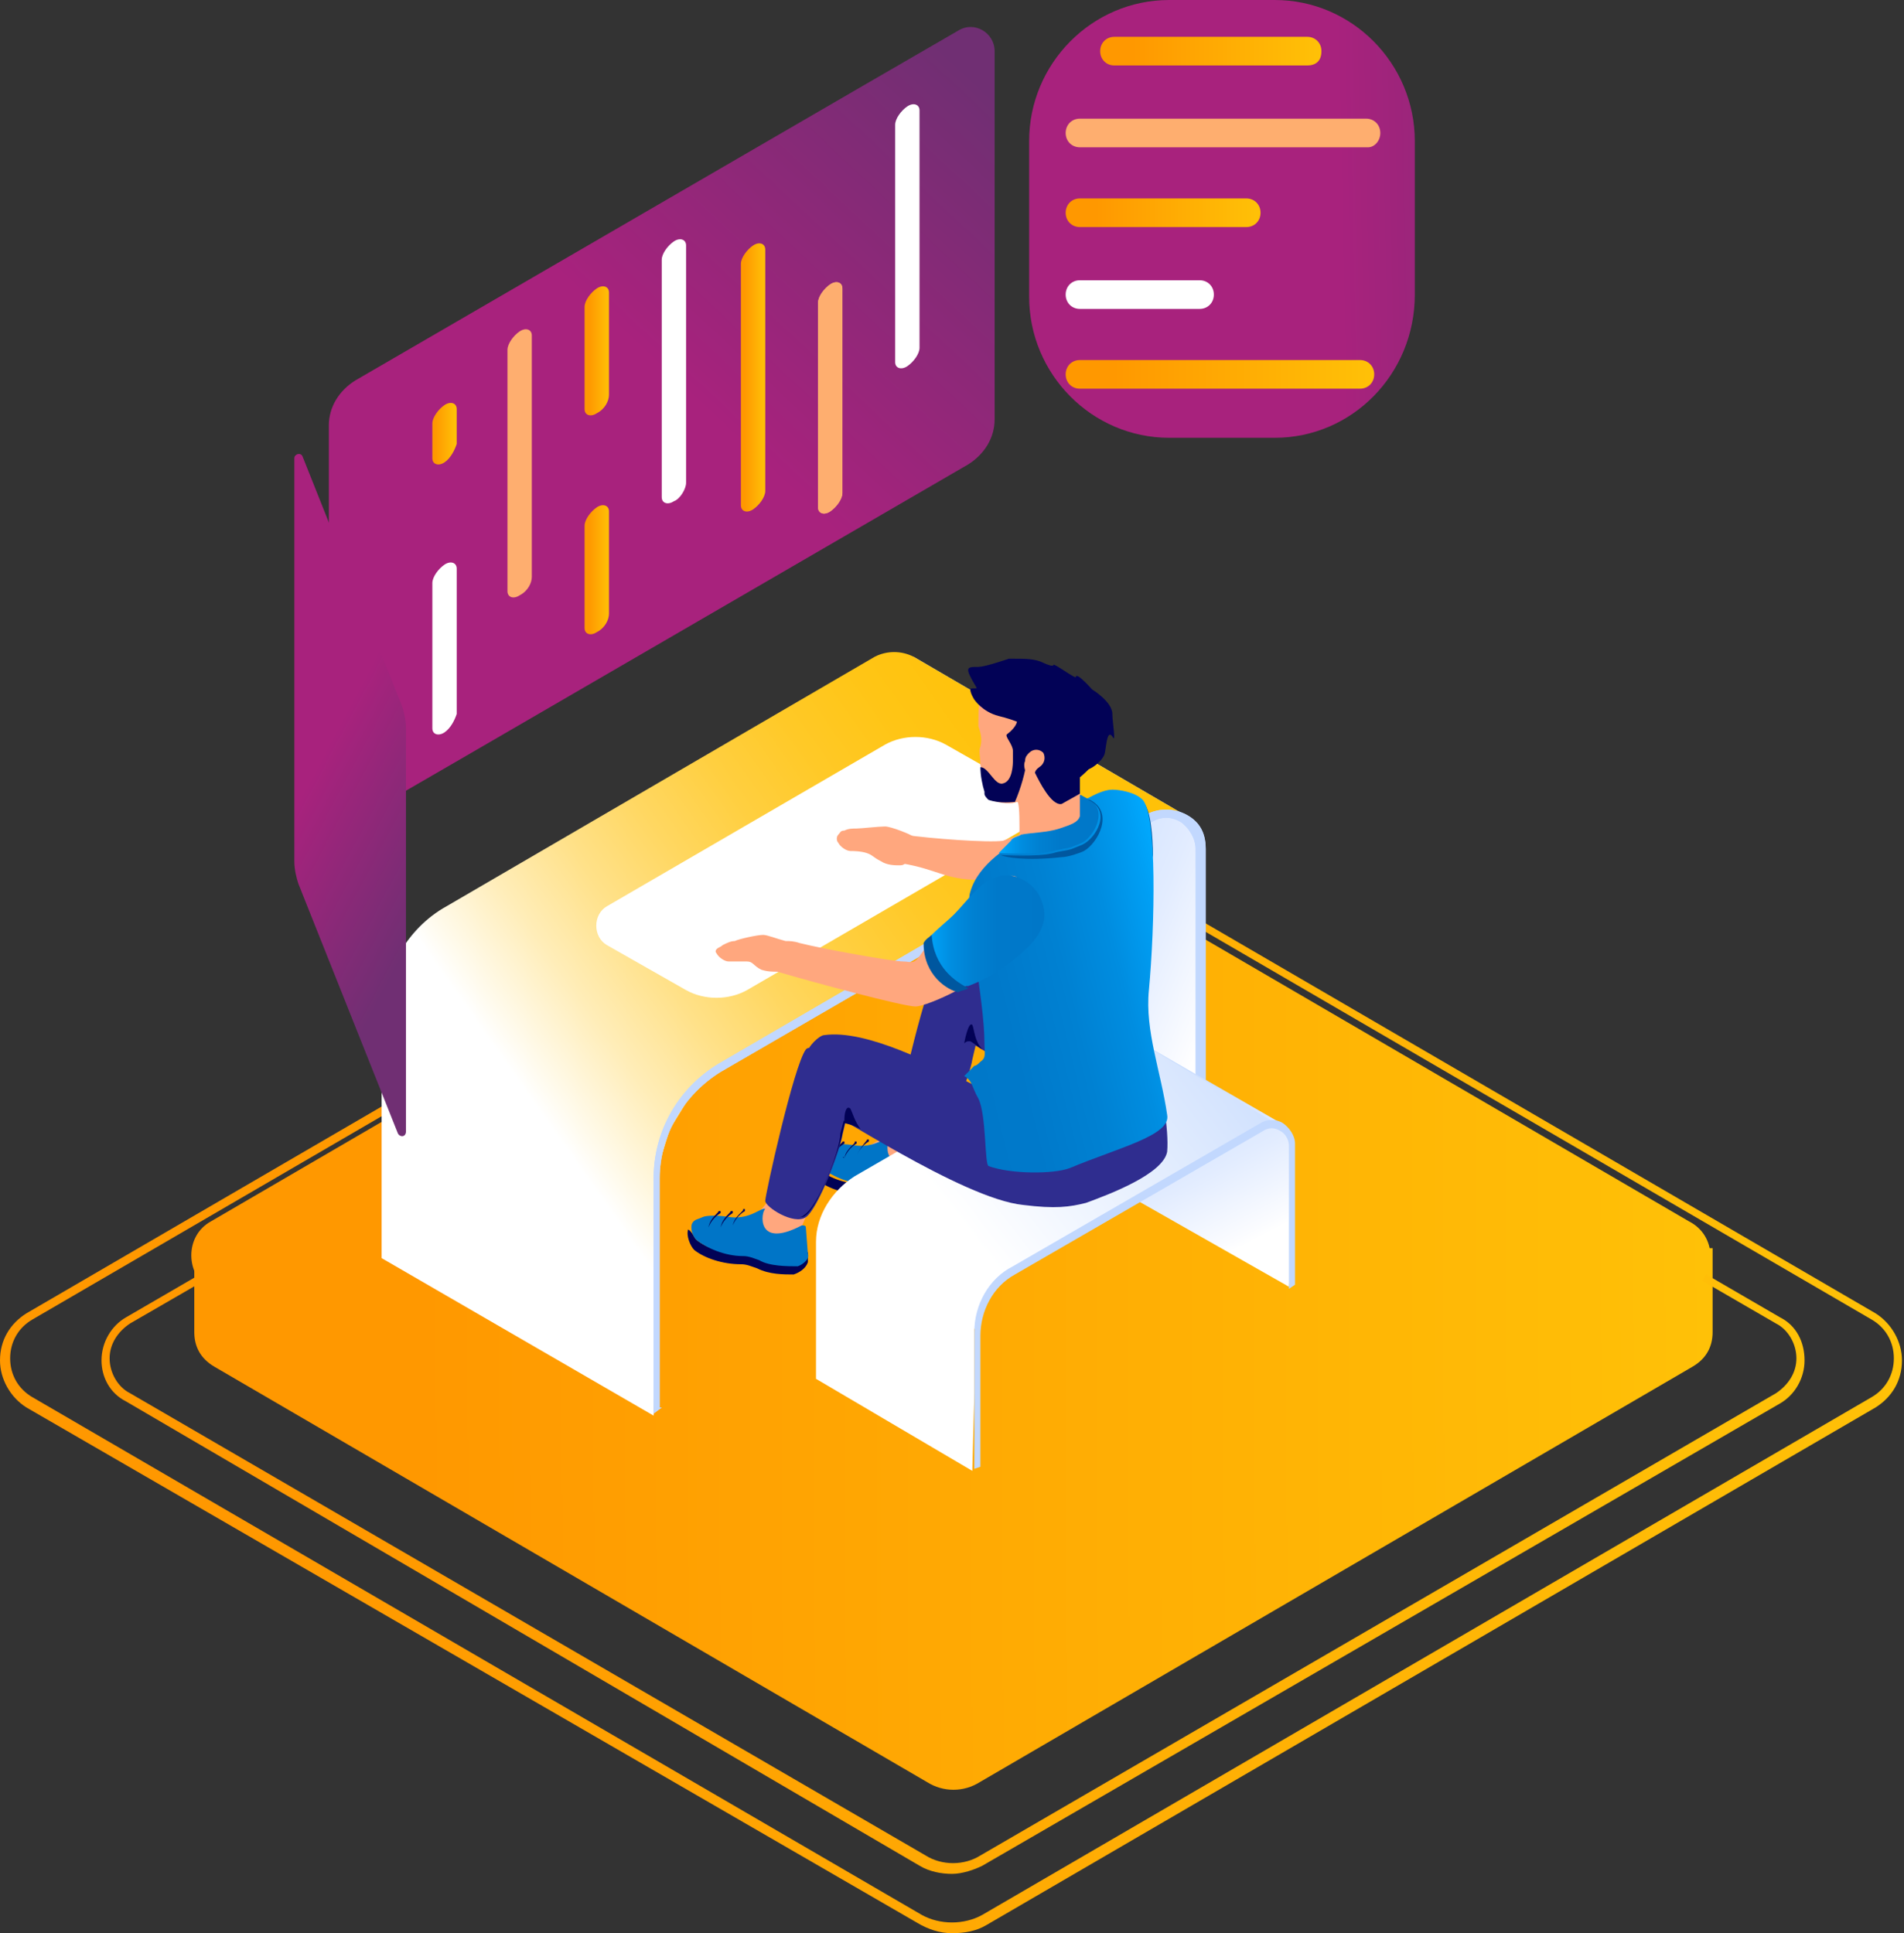 <svg width="196" height="199" viewBox="0 0 196 199" fill="none" xmlns="http://www.w3.org/2000/svg">
<rect x="0" y="0" width="196" height="199" fill="#333333" stroke="none"/>
<path d="M165.851 128.484L100.866 90.79C99.194 89.737 97.105 89.737 95.433 90.79L30.448 128.484H20V137.118C20 138.592 20.627 139.855 22.09 140.698L95.433 183.446C97.105 184.499 99.194 184.499 100.866 183.446L174.209 140.698C175.672 139.855 176.298 138.592 176.298 137.118V128.484H165.851Z" fill="url(#paint0_linear)"/>
<path d="M98 192.893C96.955 192.893 95.701 192.682 94.657 192.051L12.955 144.248C11.284 143.406 10.448 141.721 10.448 140.037C10.448 138.142 11.492 136.457 12.955 135.615L94.866 88.023C96.955 86.76 99.463 86.76 101.343 88.023L183.254 135.615C184.925 136.457 185.761 138.142 185.761 140.037C185.761 141.932 184.716 143.617 183.254 144.459L101.134 192.051C100.299 192.472 99.045 192.893 98 192.893ZM98 88.023C96.955 88.023 96.119 88.234 95.284 88.865L13.373 136.246C12.119 137.089 11.284 138.352 11.284 139.826C11.284 141.3 12.119 142.774 13.373 143.406L95.284 190.998C96.955 192.051 99.254 192.051 100.925 190.998L182.836 143.406L183.045 143.827L182.836 143.406C184.09 142.564 184.925 141.3 184.925 139.826C184.925 138.352 184.09 136.878 182.836 136.246L100.716 88.655C99.881 88.234 98.836 88.023 98 88.023Z" fill="url(#paint1_linear)"/>
<path d="M98 199C96.746 199 95.493 198.579 94.448 197.947L2.716 144.88C1.045 143.827 0 141.932 0 140.037C0 137.931 1.045 136.247 2.716 135.194L94.239 81.916C96.537 80.653 99.254 80.653 101.552 81.916L193.075 135.194C194.746 136.247 195.791 138.142 195.791 140.037C195.791 142.143 194.746 143.827 193.075 144.88L101.552 198.158C100.507 198.789 99.254 199 98 199ZM98 81.706C96.955 81.706 95.91 81.916 94.866 82.548L3.343 135.825C1.881 136.668 1.045 138.142 1.045 139.826C1.045 141.511 1.881 142.985 3.343 143.827L94.866 197.105C96.746 198.158 99.254 198.158 101.134 197.105L192.657 143.827C194.119 142.985 194.955 141.511 194.955 139.826C194.955 138.142 194.119 136.668 192.657 135.825L101.134 82.548C100.09 81.916 99.045 81.706 98 81.706Z" fill="url(#paint2_linear)"/>
<path d="M174.06 132.877L100.716 175.415C99.045 176.468 96.955 176.468 95.284 175.415L21.731 132.877C19.015 131.192 19.015 127.191 21.731 125.717L95.075 82.969C96.746 81.916 98.836 81.916 100.507 82.969L137.179 104.343L173.851 125.717C176.776 127.191 176.776 131.192 174.06 132.877Z" fill="url(#paint3_linear)"/>
<path d="M88.806 8.845L36.567 39.169C34.895 40.221 33.851 41.906 33.851 43.801V81.706C33.851 83.601 35.94 84.865 37.612 83.812L47.433 78.126L99.672 47.802C101.343 46.749 102.388 45.065 102.388 43.17V5.265C102.388 3.37 100.299 2.106 98.627 3.159L88.806 8.845Z" fill="url(#paint4_linear)"/>
<path d="M121.821 83.812L94.03 67.597L95.075 96.868L122.866 113.083L123.493 109.503V86.971L121.821 83.812Z" fill="url(#paint5_linear)"/>
<path d="M94.03 67.597C92.776 66.965 91.313 66.965 90.06 67.597L45.97 93.288C41.791 95.605 39.284 100.237 39.284 105.081V129.508L67.284 145.723L67.701 131.825V120.243L68.955 116.242L71.672 111.819L77.94 107.818L95.493 97.71L118.687 84.233L121.821 83.812L94.03 67.597Z" fill="url(#paint6_linear)"/>
<path d="M68.119 144.881L67.284 145.512V121.296C67.284 116.452 69.791 112.03 73.97 109.503L118.06 83.812C119.313 83.18 120.776 83.18 122.03 83.812C123.284 84.444 124.119 85.497 124.119 87.392V112.451L123.075 113.083V87.392C123.075 86.339 122.448 85.286 121.612 84.654C120.567 84.022 119.522 84.022 118.478 84.654L74.179 110.345C70.418 112.662 67.91 116.873 67.91 121.296V144.881H68.119Z" fill="#C2D8FE"/>
<path d="M68.119 144.881L67.284 145.512V121.296C67.284 116.452 69.791 112.03 73.97 109.503L118.06 83.812C119.313 83.18 120.776 83.18 122.03 83.812C123.284 84.444 124.119 85.497 124.119 87.392V112.451L123.075 113.083V87.392C123.075 86.339 122.448 85.286 121.612 84.654C120.567 84.022 119.522 84.022 118.478 84.654L74.179 110.345C70.418 112.662 67.91 116.873 67.91 121.296V144.881H68.119Z" fill="#C2D8FE"/>
<path d="M105.522 85.286L76.895 101.922C75.015 102.975 72.507 102.975 70.627 101.922L62.478 97.289C61.015 96.447 61.015 94.13 62.478 93.288L91.105 76.652C92.985 75.599 95.493 75.599 97.373 76.652L105.522 81.285C107.194 82.127 107.194 84.444 105.522 85.286Z" fill="white"/>
<path d="M97.373 114.557C97.373 114.557 96.119 117.505 95.284 119.401C94.657 121.085 88.388 118.558 88.388 118.558L91.313 116.874C91.313 116.874 92.776 115.821 93.403 112.873C94.03 111.188 97.373 114.557 97.373 114.557Z" fill="#FFA77E"/>
<path d="M96.328 100.237C95.075 101.922 92.149 115.189 92.149 115.821C92.149 116.452 95.075 118.348 96.328 117.505C97.582 116.663 99.881 110.556 100.09 109.082C100.09 109.082 101.343 103.607 101.552 103.607C101.343 103.607 97.164 99.185 96.328 100.237Z" fill="#2F2D8F"/>
<path d="M84.418 120.454C85.463 121.296 87.134 121.928 89.224 121.928C89.851 121.928 90.478 122.138 90.895 122.349C91.94 122.981 93.821 122.981 94.866 122.77C95.075 122.77 95.701 121.928 95.91 121.717V122.77C95.701 123.402 95.075 123.823 94.448 124.033C93.403 124.033 91.94 124.033 90.686 123.402C90.06 123.191 89.642 122.981 89.015 122.981C87.134 122.981 85.254 122.349 84.209 121.506C83.791 121.085 83.373 120.032 83.582 119.401C84 119.401 84.209 120.243 84.418 120.454Z" fill="#020256"/>
<path d="M95.493 118.769C95.701 118.769 95.91 118.769 95.91 118.979L96.119 121.717C96.328 122.138 95.701 122.77 95.075 122.98C94.03 122.98 92.149 122.98 91.105 122.349C90.478 122.138 90.06 121.927 89.433 121.927C87.552 121.927 85.672 121.085 84.627 120.243C84.209 119.822 84 118.979 84.209 118.558C84.418 118.137 84.836 118.137 85.254 117.926C85.672 117.716 86.925 117.716 88.179 117.926C90.269 118.137 91.313 116.873 91.731 117.084C91.105 117.505 90.686 121.296 95.493 118.769Z" fill="#0075C7"/>
<path d="M88.179 118.979C88.179 118.979 88.388 118.979 88.179 118.979C88.597 117.926 89.433 117.505 89.433 117.505C89.433 117.505 89.433 117.505 89.433 117.295C89.433 117.295 89.433 117.295 89.224 117.295C89.433 117.295 88.597 117.926 88.179 118.979C88.179 118.769 88.179 118.979 88.179 118.979Z" fill="#020256"/>
<path d="M86.925 119.19C87.343 118.137 88.179 117.716 88.179 117.716C88.179 117.716 88.179 117.716 88.179 117.505C88.179 117.505 88.179 117.505 87.97 117.505C88.179 117.716 87.134 118.137 86.925 119.19C86.716 118.979 86.716 119.19 86.925 119.19Z" fill="#020256"/>
<path d="M85.672 119.19C86.09 118.137 86.925 117.716 86.925 117.716C86.925 117.716 86.925 117.716 86.925 117.505C86.925 117.505 86.925 117.505 86.716 117.505C86.925 117.505 85.881 118.137 85.672 119.19C85.463 118.979 85.672 119.19 85.672 119.19Z" fill="#020256"/>
<path d="M131.851 115.61L115.761 106.344L116.388 123.191L132.687 132.456L132.896 130.561V117.294L131.851 115.61Z" fill="url(#paint7_linear)"/>
<path d="M115.761 106.344C115.134 105.923 114.09 105.923 113.463 106.344L87.97 121.085C85.672 122.559 84 125.086 84 127.824V141.933L100.09 151.409L100.299 143.407V136.879L100.925 134.562L102.597 132.035L106.149 129.719L116.179 123.822L129.761 116.031L131.642 115.82L115.761 106.344Z" fill="url(#paint8_linear)"/>
<path d="M100.925 150.987L100.299 151.198V137.089C100.299 134.351 101.761 131.614 104.269 130.35L129.761 115.61C130.388 115.188 131.433 115.188 132.06 115.61C132.687 116.031 133.313 116.873 133.313 117.715V132.246L132.687 132.667V117.926C132.687 117.294 132.269 116.662 131.851 116.452C131.224 116.031 130.597 116.031 129.97 116.452L104.478 131.193C102.179 132.456 100.925 134.983 100.925 137.51V150.987Z" fill="#C2D8FE"/>
<path d="M84.209 122.349C84.209 122.349 82.955 125.297 82.119 127.192C81.493 128.877 75.642 125.928 75.642 125.928L78.149 124.665C78.149 124.665 79.612 123.612 80.239 120.664C80.866 118.769 84.209 122.349 84.209 122.349Z" fill="#FFA77E"/>
<path d="M82.955 108.029C81.701 109.714 78.776 122.981 78.776 123.612C78.776 124.244 81.701 126.139 82.955 125.297C84.209 124.455 86.507 118.348 86.716 116.874C86.716 116.874 87.97 111.399 88.179 111.399C88.179 111.399 83.791 106.976 82.955 108.029Z" fill="#2F2D8F"/>
<path d="M83.373 107.819C84.836 108.029 87.97 111.188 87.97 111.188L86.507 116.663C86.507 118.348 84.209 124.244 82.746 125.086C82.537 125.297 82.328 125.297 82.119 125.297C82.537 125.297 82.746 125.297 82.955 125.086C84.209 124.244 86.507 118.137 86.716 116.663C86.716 116.663 87.97 111.188 88.179 111.188C88.179 111.398 84.627 107.608 83.373 107.819Z" fill="#020256"/>
<path d="M71.672 127.613C72.716 128.456 74.388 129.087 76.478 129.087C77.105 129.087 77.731 129.298 78.149 129.508C79.194 130.14 81.075 130.14 82.119 129.93C82.328 129.93 82.955 129.087 83.164 128.877V129.93C82.955 130.561 82.328 130.983 81.701 131.193C80.657 131.193 79.194 131.193 77.94 130.561C77.313 130.351 76.895 130.14 76.269 130.14C74.388 130.14 72.507 129.508 71.463 128.666C71.045 128.245 70.627 127.192 70.836 126.56C71.254 126.771 71.463 127.403 71.672 127.613Z" fill="#020256"/>
<path d="M82.537 126.139C82.746 126.139 82.955 126.139 82.955 126.35L83.164 129.087C83.373 129.509 82.746 130.14 82.119 130.351C81.075 130.351 79.194 130.351 78.149 129.719C77.522 129.509 77.105 129.298 76.478 129.298C74.597 129.298 72.716 128.456 71.672 127.613C71.254 127.192 71.045 126.35 71.254 125.929C71.463 125.508 71.881 125.508 72.299 125.297C72.716 125.086 73.97 125.086 75.224 125.297C77.313 125.508 78.358 124.244 78.776 124.455C78.358 124.665 77.731 128.666 82.537 126.139Z" fill="#0075C7"/>
<path d="M75.433 126.139C75.851 125.086 76.687 124.665 76.687 124.665C76.687 124.665 76.687 124.665 76.687 124.455C76.687 124.455 76.686 124.455 76.478 124.455C76.686 124.665 75.642 125.086 75.433 126.139Z" fill="#020256"/>
<path d="M74.179 126.35C74.597 125.297 75.433 124.876 75.433 124.876C75.433 124.876 75.433 124.876 75.433 124.665C75.433 124.665 75.433 124.665 75.224 124.665C75.224 124.876 74.388 125.297 74.179 126.35C73.97 126.35 73.97 126.35 74.179 126.35C73.97 126.35 73.97 126.35 74.179 126.35Z" fill="#020256"/>
<path d="M72.925 126.35C73.343 125.297 74.179 124.876 74.179 124.876C74.179 124.876 74.179 124.876 74.179 124.665C74.179 124.665 74.179 124.665 73.97 124.665C73.97 124.876 73.134 125.297 72.925 126.35C72.716 126.35 72.716 126.35 72.925 126.35Z" fill="#020256"/>
<path d="M117.015 115.4V108.24C117.015 108.24 115.552 104.87 112.836 103.396C109.493 101.712 102.388 97.921 98 98.553C97.582 98.553 96.328 99.606 96.119 100.659C95.91 101.501 95.91 101.291 95.91 102.343C95.91 104.87 97.373 105.923 97.373 105.923C98 105.713 110.746 114.978 117.015 115.4Z" fill="#2F2D8F"/>
<path d="M100.09 105.502C99.672 105.081 99.254 107.397 99.254 107.397C99.254 107.397 99.463 107.187 99.672 107.187C99.672 107.187 99.672 107.187 99.881 107.187C100.299 107.397 100.716 107.819 101.134 108.029C100.299 107.187 100.299 105.923 100.09 105.502Z" fill="#020256"/>
<path d="M119.313 110.977C119.104 109.924 110.119 115.61 109.284 115.189C109.284 115.189 102.388 112.873 99.672 111.399C96.328 109.714 89.224 105.923 84.836 106.555C84.418 106.555 83.164 107.608 82.955 108.661C82.746 109.503 82.746 109.293 82.746 110.346C82.746 112.873 84.209 113.926 84.209 113.926C85.045 113.926 99.045 123.402 105.313 124.033C108.657 124.455 110.119 124.244 111.791 123.823C114.09 122.981 119.731 120.875 120.149 118.558C120.358 116.242 119.522 112.03 119.313 110.977Z" fill="#2F2D8F"/>
<path d="M87.552 114.136C87.134 113.715 86.925 114.557 86.925 115.189V115.61C86.925 115.61 87.97 115.821 88.597 116.242C87.97 115.4 87.761 114.557 87.552 114.136Z" fill="#020256"/>
<path d="M93.194 88.866C92.985 89.076 92.776 89.076 92.567 89.076C92.149 89.076 91.313 89.076 90.687 88.655C89.851 88.234 89.851 88.024 89.224 87.813C88.597 87.602 87.761 87.602 87.552 87.602C87.134 87.602 86.507 87.181 86.299 86.76C86.09 86.549 86.09 86.128 86.299 85.918C86.507 85.707 86.507 85.497 86.925 85.497C87.343 85.286 87.761 85.286 88.179 85.286C88.597 85.286 90.478 85.075 91.105 85.075C91.731 85.075 93.821 85.918 94.03 86.128C94.448 86.339 94.03 86.971 94.657 86.971C94.866 86.971 94.866 86.971 94.866 86.971C94.657 86.971 94.657 87.181 94.657 87.392L94.866 87.813C94.866 88.024 94.866 88.024 94.657 88.234L93.194 88.866Z" fill="#FFA77E"/>
<path d="M103.224 86.55C101.761 86.76 95.91 86.339 92.985 85.918C92.985 85.918 92.149 87.603 92.358 88.655L92.776 88.866C96.746 89.498 97.373 90.761 101.761 90.551C103.224 90.551 104.478 90.34 105.731 89.919C105.522 88.655 105.313 87.181 105.313 85.707C104.687 86.128 103.851 86.339 103.224 86.55Z" fill="#FFA77E"/>
<path d="M117.642 82.549C116.806 81.706 114.925 81.496 114.299 81.706C112.209 82.127 108.448 84.654 105.522 85.918C105.522 87.392 105.731 88.866 105.94 90.13C109.075 89.287 111.582 88.234 116.597 88.024C118.478 88.024 118.269 89.919 118.687 88.024C118.687 86.339 118.478 83.18 117.642 82.549Z" fill="#00579F"/>
<path d="M110.328 86.76L111.373 85.918C111.582 85.076 110.955 80.022 111.164 80.022C114.716 76.863 114.716 73.704 112 71.177C108.866 68.229 103.642 67.808 101.343 71.388C100.716 72.23 100.716 72.651 100.716 74.547V74.757C100.925 75.389 101.134 76.021 100.925 76.863C100.716 77.284 100.925 77.916 100.925 78.758C101.134 79.601 101.343 80.232 101.552 81.075V81.285C101.552 81.496 101.552 81.917 101.97 81.917C101.97 81.917 101.761 82.128 101.97 82.338C103.015 82.759 104.269 82.759 104.687 82.549C105.104 82.338 104.896 87.813 104.896 88.234C104.687 88.656 107.403 88.024 108.239 87.813C108.448 87.813 108.448 87.603 108.657 87.603L110.328 86.76Z" fill="#FFA77E"/>
<path d="M103.224 80.653C104.269 80.443 104.269 78.548 104.269 78.337C104.269 78.127 104.269 77.916 104.269 77.284C104.269 76.653 103.433 75.81 103.642 75.6C105.313 74.336 104.896 73.283 103.433 72.651C102.806 72.23 100.925 72.02 101.343 71.388C103.642 67.808 108.866 68.229 112 71.177C114.716 73.915 114.925 76.863 111.164 80.022C111.164 80.022 111.164 81.496 111.164 81.706L109.284 82.759C108.239 82.97 106.985 80.443 106.567 79.601L105.731 77.916V78.126C105.522 79.601 105.104 81.075 104.478 82.549C104.269 82.549 103.015 82.759 101.761 82.338C101.552 82.128 101.343 81.917 101.343 81.706C101.343 81.496 101.343 81.496 101.343 81.496C101.134 80.864 100.925 79.811 100.925 78.969C101.761 78.969 102.388 80.864 103.224 80.653Z" fill="#020256"/>
<path d="M100.298 72.019C100.298 72.019 101.134 73.283 102.806 73.704C104.478 74.125 105.731 74.546 109.91 77.073C111.582 78.126 110.746 78.758 111.373 79.179C112 79.6 113.463 78.337 113.672 77.705C113.881 77.284 113.881 74.968 114.507 75.81C114.925 76.652 114.507 74.336 114.507 73.494C114.507 72.23 112.418 70.967 112.418 70.967C112.418 70.967 110.746 69.071 110.746 69.703C110.746 69.914 108.448 68.229 108.448 68.44C108.448 68.65 107.821 68.44 107.403 68.229C106.567 67.808 105.522 67.808 104.478 67.808C104.269 67.808 104.06 67.808 103.851 67.808C103.224 68.018 101.343 68.65 100.716 68.65C99.463 68.65 99.254 68.65 100.507 70.756C100.716 70.967 99.881 70.756 99.881 70.967C99.881 71.388 100.298 72.019 100.298 72.019Z" fill="#020256"/>
<path d="M105.731 79.811C105.522 79.39 105.313 78.758 105.522 78.337C105.522 77.916 105.731 77.705 105.94 77.495C106.358 77.073 106.985 77.073 107.403 77.495C107.612 77.916 107.612 78.547 106.985 78.969C106.358 79.39 106.567 79.811 106.567 79.811C105.94 80.232 106.149 80.022 106.149 80.232C105.94 80.022 105.94 80.022 105.731 79.811Z" fill="#FFA77E"/>
<path d="M117.642 82.338C116.806 81.496 115.134 81.285 114.507 81.285C113.254 81.285 111.373 82.548 111.373 82.548C111.582 82.759 111.791 82.97 111.791 83.391C111.791 84.022 110.955 85.075 110.328 85.286C109.075 85.918 106.358 85.497 105.522 86.128C104.06 86.971 100.716 88.866 99.881 91.814C99.254 93.499 101.343 102.764 101.343 107.397C101.343 108.45 101.552 108.871 100.925 109.292C100.716 109.503 100.507 109.713 100.299 109.713L99.254 110.766C100.09 111.188 100.09 112.03 100.716 113.083C101.552 114.767 101.343 119.821 101.761 120.032C104.06 120.874 108.448 120.874 110.119 120.243C115.134 118.137 120.567 116.873 120.149 114.767C119.522 110.345 117.851 106.134 118.269 101.922C118.896 95.183 119.104 84.022 117.642 82.338Z" fill="url(#paint9_linear)"/>
<path d="M104.06 86.55C104.269 86.129 104.896 86.129 105.104 85.918C106.149 85.707 107.821 85.707 109.075 85.286C110.328 84.865 110.955 84.655 111.164 84.023C111.164 84.023 111.164 83.812 111.164 83.602C111.164 83.181 111.164 82.338 111.164 81.917C111.164 81.707 111.373 81.917 111.791 82.128C114.298 83.181 112.627 86.129 111.373 86.76L110.328 87.182C109.701 87.392 109.075 87.392 108.448 87.603C106.776 88.024 102.806 87.813 102.806 87.813L104.06 86.55Z" fill="url(#paint10_linear)"/>
<path d="M111.582 87.602C113.045 86.76 114.716 83.601 112.209 82.338H112C114.507 83.391 112.836 86.339 111.373 86.971L110.328 87.392C109.701 87.602 109.075 87.603 108.448 87.813C106.776 88.234 103.433 88.024 103.015 88.024C103.433 88.234 105.522 88.655 109.284 88.234C109.91 88.234 111.164 87.813 111.582 87.602Z" fill="#00579F"/>
<path d="M73.761 97.711C73.97 97.5 74.179 97.5 74.388 97.29C74.806 97.079 75.224 96.868 75.642 96.868C76.06 96.658 77.94 96.237 78.567 96.237C78.985 96.237 80.03 96.658 80.866 96.868C81.284 96.868 81.701 96.868 82.328 97.079C84.836 97.711 91.94 98.974 92.985 98.974C93.821 98.974 94.03 99.395 94.866 98.132C95.701 96.868 97.791 95.605 98.209 94.763C99.254 93.288 101.343 90.761 103.224 90.34C104.687 89.919 104.687 90.13 105.522 91.604C106.985 93.92 105.104 96.237 103.642 98.132C101.552 100.869 95.493 103.607 94.239 103.607C92.985 103.607 83.582 101.08 80.03 100.027C79.612 100.027 78.985 100.027 78.358 99.817C77.522 99.395 77.522 98.974 76.895 98.974C76.06 98.974 75.224 98.974 75.015 98.974C74.597 98.974 73.97 98.553 73.761 98.132C73.552 97.921 73.761 97.711 73.761 97.711Z" fill="#FFA77E"/>
<path d="M107.194 92.657C106.567 90.972 104.687 89.919 103.224 90.13C101.134 90.34 99.672 92.657 98.209 94.131C97.582 94.763 96.746 95.394 95.91 96.237C95.701 96.447 95.701 96.658 95.284 96.868C95.284 100.238 97.582 101.501 98.627 101.712C99.045 101.501 99.463 101.501 99.672 101.501C101.343 100.869 102.806 100.027 103.851 99.185C105.731 97.711 108.448 95.605 107.194 92.657Z" fill="url(#paint11_linear)"/>
<path d="M95.91 96.237C95.701 96.447 95.284 96.658 95.075 97.079C95.075 100.448 97.582 101.922 98.627 102.133C99.045 101.922 99.463 101.922 99.672 101.712C98.418 101.08 96.119 99.606 95.91 96.237Z" fill="#00579F"/>
<path d="M45.761 75.388C45.134 75.809 44.508 75.599 44.508 74.967V60.016C44.508 59.384 45.134 58.542 45.761 58.12C46.388 57.699 47.015 57.91 47.015 58.542V73.493C46.806 74.125 46.388 74.967 45.761 75.388Z" fill="white"/>
<path d="M53.492 61.279C52.866 61.701 52.239 61.49 52.239 60.858V36.01C52.239 35.378 52.866 34.535 53.492 34.114C54.119 33.693 54.746 33.904 54.746 34.535V59.384C54.746 60.016 54.328 60.858 53.492 61.279Z" fill="#FEAE6F"/>
<path d="M61.433 42.538C60.806 42.959 60.179 42.748 60.179 42.116V31.587C60.179 30.956 60.806 30.113 61.433 29.692C62.06 29.271 62.687 29.481 62.687 30.113V40.642C62.687 41.274 62.269 42.116 61.433 42.538Z" fill="url(#paint12_linear)"/>
<path d="M61.433 65.07C60.806 65.491 60.179 65.281 60.179 64.649V54.12C60.179 53.488 60.806 52.646 61.433 52.224C62.06 51.803 62.687 52.014 62.687 52.646V63.175C62.687 63.806 62.269 64.649 61.433 65.07Z" fill="url(#paint13_linear)"/>
<path d="M45.761 47.592C45.134 48.013 44.508 47.802 44.508 47.171V43.591C44.508 42.959 45.134 42.117 45.761 41.695C46.388 41.274 47.015 41.485 47.015 42.117V45.697C46.806 46.328 46.388 47.171 45.761 47.592Z" fill="url(#paint14_linear)"/>
<path d="M69.373 51.593C68.746 52.014 68.119 51.803 68.119 51.172V26.744C68.119 26.113 68.746 25.27 69.373 24.849C70 24.428 70.627 24.638 70.627 25.27V49.698C70.627 50.329 70 51.382 69.373 51.593Z" fill="white"/>
<path d="M77.522 52.435C76.895 52.856 76.269 52.646 76.269 52.014V27.165C76.269 26.533 76.895 25.691 77.522 25.27C78.149 24.849 78.776 25.059 78.776 25.691V50.54C78.776 51.172 78.149 52.014 77.522 52.435Z" fill="url(#paint15_linear)"/>
<path d="M85.463 52.645C84.836 53.067 84.209 52.856 84.209 52.224V31.166C84.209 30.534 84.836 29.692 85.463 29.271C86.09 28.85 86.716 29.06 86.716 29.692V50.75C86.716 51.382 86.09 52.224 85.463 52.645Z" fill="#FEAE6F"/>
<path d="M85.463 52.645C84.836 53.067 84.209 52.856 84.209 52.224V31.166C84.209 30.534 84.836 29.692 85.463 29.271C86.09 28.85 86.716 29.06 86.716 29.692V50.75C86.716 51.382 86.09 52.224 85.463 52.645Z" fill="#FEAE6F"/>
<path d="M93.403 37.694C92.776 38.115 92.149 37.905 92.149 37.273V12.846C92.149 12.214 92.776 11.371 93.403 10.95C94.03 10.529 94.657 10.74 94.657 11.371V35.799C94.657 36.431 94.03 37.273 93.403 37.694Z" fill="white"/>
<path d="M131.224 45.065H120.358C112.418 45.065 105.94 38.536 105.94 30.534V14.53C105.94 6.528 112.418 0 120.358 0H131.224C139.164 0 145.642 6.528 145.642 14.53V30.324C145.642 38.536 139.164 45.065 131.224 45.065Z" fill="url(#paint16_linear)"/>
<path d="M40.955 116.662L30.716 90.971C30.508 90.34 30.299 89.497 30.299 88.655V47.17C30.299 46.749 30.925 46.539 31.134 46.96L41.373 72.651C41.582 73.282 41.791 74.125 41.791 74.967V116.452C41.791 117.084 41.164 117.084 40.955 116.662Z" fill="url(#paint17_linear)"/>
<path d="M134.567 6.739H114.716C113.881 6.739 113.254 6.107 113.254 5.265C113.254 4.422 113.881 3.791 114.716 3.791H134.567C135.403 3.791 136.03 4.422 136.03 5.265C136.03 6.318 135.403 6.739 134.567 6.739Z" fill="url(#paint18_linear)"/>
<path d="M140.836 15.162H111.164C110.328 15.162 109.701 14.53 109.701 13.688C109.701 12.846 110.328 12.214 111.164 12.214H140.627C141.463 12.214 142.09 12.846 142.09 13.688C142.09 14.53 141.463 15.162 140.836 15.162Z" fill="#FEAE6F"/>
<path d="M128.299 23.374H111.164C110.328 23.374 109.701 22.743 109.701 21.9C109.701 21.058 110.328 20.426 111.164 20.426H128.299C129.134 20.426 129.761 21.058 129.761 21.9C129.761 22.743 129.134 23.374 128.299 23.374Z" fill="url(#paint19_linear)"/>
<path d="M123.493 31.798H111.164C110.328 31.798 109.701 31.166 109.701 30.324C109.701 29.481 110.328 28.85 111.164 28.85H123.493C124.328 28.85 124.955 29.481 124.955 30.324C124.955 31.166 124.328 31.798 123.493 31.798Z" fill="white"/>
<path d="M140 40.011H111.164C110.328 40.011 109.701 39.379 109.701 38.537C109.701 37.694 110.328 37.062 111.164 37.062H140C140.836 37.062 141.463 37.694 141.463 38.537C141.463 39.379 140.836 40.011 140 40.011Z" fill="url(#paint20_linear)"/>
<defs>
<linearGradient id="paint0_linear" x1="19.893" y1="137.111" x2="176.314" y2="137.111" gradientUnits="userSpaceOnUse">
<stop offset="0.15" stop-color="#FF9800"/>
<stop offset="1" stop-color="#FFC107"/>
</linearGradient>
<linearGradient id="paint1_linear" x1="10.345" y1="139.932" x2="185.563" y2="139.932" gradientUnits="userSpaceOnUse">
<stop offset="0.15" stop-color="#FF9800"/>
<stop offset="1" stop-color="#FFC107"/>
</linearGradient>
<linearGradient id="paint2_linear" x1="0" y1="139.932" x2="195.909" y2="139.932" gradientUnits="userSpaceOnUse">
<stop offset="0.15" stop-color="#FF9800"/>
<stop offset="1" stop-color="#FFC107"/>
</linearGradient>
<linearGradient id="paint3_linear" x1="19.743" y1="129.177" x2="176.165" y2="129.177" gradientUnits="userSpaceOnUse">
<stop offset="0.15" stop-color="#FF9800"/>
<stop offset="1" stop-color="#FFC107"/>
</linearGradient>
<linearGradient id="paint4_linear" x1="100.484" y1="8.363" x2="30.032" y2="83.612" gradientUnits="userSpaceOnUse">
<stop stop-color="#702F73"/>
<stop offset="0.425" stop-color="#A8227D"/>
</linearGradient>
<linearGradient id="paint5_linear" x1="127.402" y1="98.516" x2="92.325" y2="83.624" gradientUnits="userSpaceOnUse">
<stop stop-color="white"/>
<stop offset="0.03" stop-color="#FBFCFF"/>
<stop offset="0.25" stop-color="#E2ECFF"/>
<stop offset="0.479" stop-color="#D0E1FE"/>
<stop offset="0.721" stop-color="#C5DAFE"/>
<stop offset="1" stop-color="#C2D8FE"/>
</linearGradient>
<linearGradient id="paint6_linear" x1="58.17" y1="118.164" x2="118.195" y2="75.794" gradientUnits="userSpaceOnUse">
<stop stop-color="white"/>
<stop offset="0.032" stop-color="#FFFBEE"/>
<stop offset="0.139" stop-color="#FFEDB8"/>
<stop offset="0.25" stop-color="#FFE189"/>
<stop offset="0.363" stop-color="#FFD761"/>
<stop offset="0.479" stop-color="#FFCF40"/>
<stop offset="0.598" stop-color="#FFC927"/>
<stop offset="0.721" stop-color="#FFC515"/>
<stop offset="0.851" stop-color="#FFC20A"/>
<stop offset="1" stop-color="#FFC107"/>
</linearGradient>
<linearGradient id="paint7_linear" x1="128.637" y1="127.924" x2="113.245" y2="98.311" gradientUnits="userSpaceOnUse">
<stop stop-color="white"/>
<stop offset="0.03" stop-color="#FBFCFF"/>
<stop offset="0.25" stop-color="#E2ECFF"/>
<stop offset="0.479" stop-color="#D0E1FE"/>
<stop offset="0.721" stop-color="#C5DAFE"/>
<stop offset="1" stop-color="#C2D8FE"/>
</linearGradient>
<linearGradient id="paint8_linear" x1="102.058" y1="129.891" x2="137.432" y2="102.348" gradientUnits="userSpaceOnUse">
<stop stop-color="white"/>
<stop offset="0.61" stop-color="#D8E6FE"/>
<stop offset="0.918" stop-color="#C2D8FE"/>
</linearGradient>
<linearGradient id="paint9_linear" x1="121.912" y1="98.66" x2="90.94" y2="106.314" gradientUnits="userSpaceOnUse">
<stop stop-color="#00A9FE"/>
<stop offset="0.062" stop-color="#009FF4"/>
<stop offset="0.213" stop-color="#008DE0"/>
<stop offset="0.389" stop-color="#0081D2"/>
<stop offset="0.607" stop-color="#0079CA"/>
<stop offset="1" stop-color="#0077C8"/>
</linearGradient>
<linearGradient id="paint10_linear" x1="102.917" y1="85.196" x2="113.163" y2="85.196" gradientUnits="userSpaceOnUse">
<stop stop-color="#00A9FE"/>
<stop offset="0.062" stop-color="#009FF4"/>
<stop offset="0.213" stop-color="#008DE0"/>
<stop offset="0.389" stop-color="#0081D2"/>
<stop offset="0.607" stop-color="#0079CA"/>
<stop offset="1" stop-color="#0077C8"/>
</linearGradient>
<linearGradient id="paint11_linear" x1="95.362" y1="96.01" x2="107.527" y2="96.01" gradientUnits="userSpaceOnUse">
<stop stop-color="#00A9FE"/>
<stop offset="0.062" stop-color="#009FF4"/>
<stop offset="0.213" stop-color="#008DE0"/>
<stop offset="0.389" stop-color="#0081D2"/>
<stop offset="0.607" stop-color="#0079CA"/>
<stop offset="1" stop-color="#0077C8"/>
</linearGradient>
<linearGradient id="paint12_linear" x1="60.292" y1="35.928" x2="62.726" y2="35.928" gradientUnits="userSpaceOnUse">
<stop offset="0.15" stop-color="#FF9800"/>
<stop offset="1" stop-color="#FFC107"/>
</linearGradient>
<linearGradient id="paint13_linear" x1="60.292" y1="58.58" x2="62.726" y2="58.58" gradientUnits="userSpaceOnUse">
<stop offset="0.15" stop-color="#FF9800"/>
<stop offset="1" stop-color="#FFC107"/>
</linearGradient>
<linearGradient id="paint14_linear" x1="44.458" y1="44.475" x2="46.892" y2="44.475" gradientUnits="userSpaceOnUse">
<stop offset="0.15" stop-color="#FF9800"/>
<stop offset="1" stop-color="#FFC107"/>
</linearGradient>
<linearGradient id="paint15_linear" x1="76.289" y1="38.808" x2="78.723" y2="38.808" gradientUnits="userSpaceOnUse">
<stop offset="0.15" stop-color="#FF9800"/>
<stop offset="1" stop-color="#FFC107"/>
</linearGradient>
<linearGradient id="paint16_linear" x1="172.67" y1="21.56" x2="90.964" y2="23.154" gradientUnits="userSpaceOnUse">
<stop stop-color="#702F73"/>
<stop offset="0.425" stop-color="#A8227D"/>
</linearGradient>
<linearGradient id="paint17_linear" x1="47.077" y1="87.822" x2="11.905" y2="69.101" gradientUnits="userSpaceOnUse">
<stop stop-color="#702F73"/>
<stop offset="0.425" stop-color="#A8227D"/>
</linearGradient>
<linearGradient id="paint18_linear" x1="113.287" y1="5.458" x2="135.948" y2="5.458" gradientUnits="userSpaceOnUse">
<stop offset="0.15" stop-color="#FF9800"/>
<stop offset="1" stop-color="#FFC107"/>
</linearGradient>
<linearGradient id="paint19_linear" x1="109.853" y1="22.067" x2="129.767" y2="22.067" gradientUnits="userSpaceOnUse">
<stop offset="0.15" stop-color="#FF9800"/>
<stop offset="1" stop-color="#FFC107"/>
</linearGradient>
<linearGradient id="paint20_linear" x1="109.853" y1="38.677" x2="141.441" y2="38.677" gradientUnits="userSpaceOnUse">
<stop offset="0.15" stop-color="#FF9800"/>
<stop offset="1" stop-color="#FFC107"/>
</linearGradient>
</defs>
</svg>
